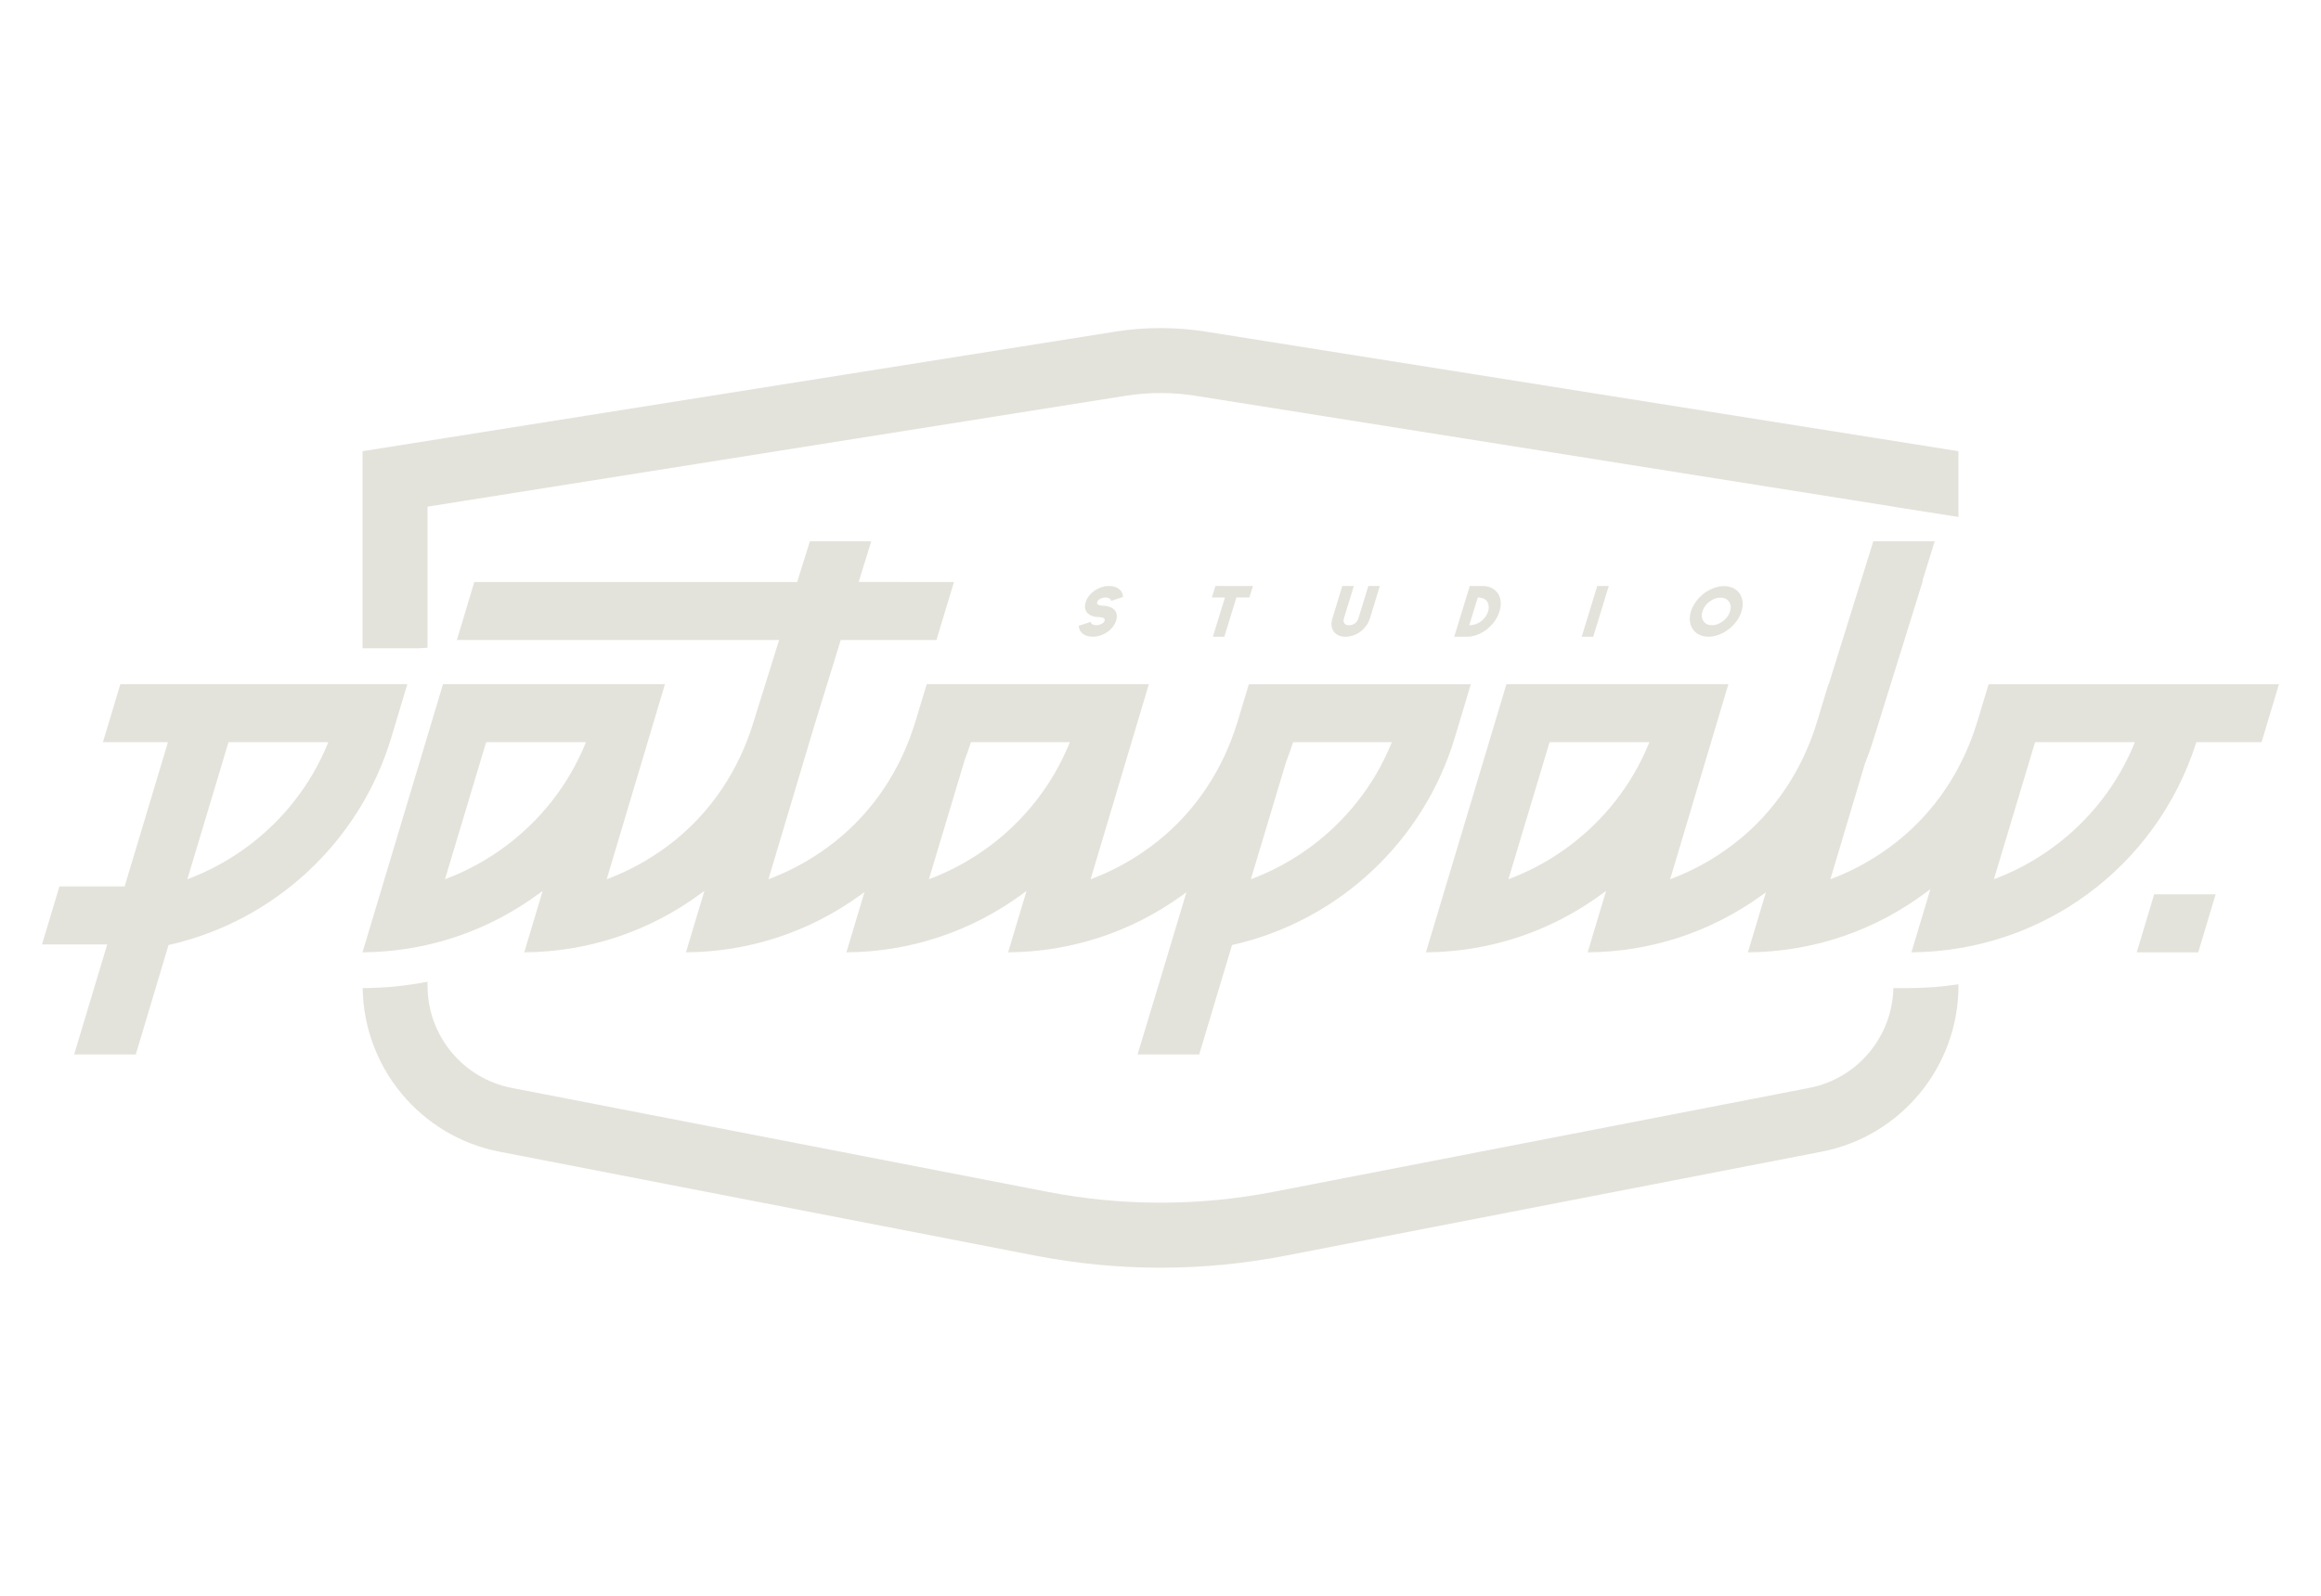 <?xml version="1.0" encoding="UTF-8"?>
<!-- Generator: Adobe Illustrator 17.0.0, SVG Export Plug-In . SVG Version: 6.00 Build 0)  -->
<svg xmlns="http://www.w3.org/2000/svg" xmlns:xlink="http://www.w3.org/1999/xlink" version="1.1" id="Capa_1" x="0px" y="0px" width="256px" height="176px" viewBox="0 0 256 176" xml:space="preserve">
<g>
	<path fill="#E4E3DB" d="M210.419,108.981h-1.588c-0.115,5.371-3.972,9.977-9.266,11.004l-59.105,11.463   c-8.228,1.597-16.688,1.597-24.921,0l-59.105-11.463c-5.375-1.043-9.277-5.774-9.277-11.249v-0.466   c-2.336,0.461-4.729,0.704-7.157,0.709c0.116,8.797,6.413,16.363,15.071,18.041l59.104,11.465   c4.563,0.886,9.215,1.334,13.826,1.334c4.611,0,9.262-0.448,13.826-1.334l59.103-11.465c8.74-1.694,15.082-9.384,15.082-18.285   v-0.178C214.181,108.835,212.314,108.981,210.419,108.981"></path>
	<path fill="#E4E3DB" d="M45.334,71.504h0.723h0.069l1.031-0.056V55.879l76.997-12.227c2.541-0.404,5.151-0.404,7.694,0   l76.995,12.227v0.012l7.17,1.126v-7.256l-83.04-13.189c-3.284-0.522-6.66-0.522-9.944,0L39.989,49.761v21.743H45.334z"></path>
	<polygon fill="#E4E3DB" points="244.379,98.639 237.597,98.639 235.676,105.037 242.459,105.037  "></polygon>
	<path fill="#E4E3DB" d="M20.665,96.972l4.539-15.116h11.008l-0.102,0.251c-1.842,4.447-4.874,8.331-8.767,11.226   c-1.957,1.456-4.087,2.635-6.331,3.505L20.665,96.972z M44.928,75.458H13.273l-1.922,6.398h7.173l-4.779,15.91H6.553l-1.922,6.398   h7.194L8.177,116.3h6.801l3.612-12.073l0.102-0.023c11.655-2.649,21.029-11.405,24.466-22.85L44.928,75.458"></path>
	<path fill="#E4E3DB" d="M49.082,96.972l4.54-15.116h11.006l-0.102,0.249c-1.842,4.45-4.874,8.332-8.767,11.226   c-1.957,1.458-4.087,2.636-6.331,3.506L49.082,96.972z M102.456,96.972l3.953-13.164c0.219-0.568,0.427-1.163,0.641-1.826   l0.042-0.125h10.911l-0.102,0.249c-1.842,4.45-4.874,8.332-8.767,11.226c-1.959,1.458-4.089,2.636-6.331,3.506L102.456,96.972    M137.968,96.972l3.884-12.934c0.254-0.642,0.491-1.309,0.73-2.056l0.041-0.125h10.891l-0.102,0.249   c-1.842,4.449-4.872,8.331-8.765,11.226c-1.96,1.458-4.09,2.638-6.333,3.506L137.968,96.972 M96.098,59.699h-6.771l-1.401,4.491   H52.313l-1.92,6.398h35.539l-2.804,8.991c-1.622,5.359-4.694,9.945-8.887,13.259c-0.212,0.168-0.427,0.334-0.644,0.494   c-1.959,1.458-4.09,2.638-6.333,3.506l-0.344,0.134l6.425-21.514H48.861l-8.879,29.576c7.037-0.049,13.753-2.28,19.435-6.453   l0.436-0.321l-2.033,6.774c7.037-0.049,13.753-2.28,19.437-6.455l0.436-0.321l-2.035,6.776c6.956-0.049,13.61-2.234,19.257-6.326   l0.432-0.314l-1.992,6.64c7.037-0.049,13.753-2.28,19.434-6.453l0.436-0.321l-2.033,6.774c6.944-0.049,13.589-2.229,19.231-6.308   l0.434-0.312l-1.989,6.623l-0.067,0.233l-3.333,11.031h6.801l3.621-12.072l0.102-0.023c11.657-2.649,21.032-11.405,24.47-22.852   l1.77-5.896h-24.484l-1.246,4.12c-1.623,5.359-4.696,9.945-8.887,13.259c-0.214,0.168-0.427,0.334-0.646,0.494   c-1.957,1.458-4.087,2.636-6.331,3.506l-0.346,0.134l6.427-21.514h-24.505l-1.246,4.12c-1.622,5.359-4.694,9.945-8.887,13.259   c-0.212,0.168-0.427,0.334-0.644,0.494c-1.96,1.458-4.09,2.638-6.333,3.506l-0.344,0.134l5.024-16.824l2.952-9.561h10.552   l1.936-6.398H94.711L96.098,59.699"></path>
	<path fill="#E4E3DB" d="M166.376,96.972l4.54-15.116h11.008l-0.104,0.249c-1.842,4.45-4.874,8.332-8.767,11.226   c-1.959,1.458-4.089,2.636-6.331,3.506L166.376,96.972z M219.925,96.972l4.539-15.116h11.009l-0.104,0.249   c-1.842,4.45-4.874,8.332-8.767,11.226c-1.959,1.458-4.089,2.636-6.331,3.506L219.925,96.972 M213.392,59.699h-6.771l-4.914,15.76   h-0.039l-1.246,4.12c-1.622,5.359-4.694,9.945-8.887,13.259c-0.212,0.168-0.427,0.334-0.644,0.494   c-1.959,1.458-4.09,2.638-6.333,3.506l-0.344,0.134l6.425-21.514h-24.484l-8.88,29.576c7.037-0.049,13.753-2.28,19.435-6.453   l0.436-0.321l-2.033,6.774c6.944-0.049,13.587-2.227,19.229-6.307l0.434-0.314l-1.989,6.621c7.152-0.051,13.954-2.343,19.688-6.64   l0.441-0.33l-2.093,6.97c14.381-0.102,26.977-9.342,31.39-23.053l0.041-0.125h7.192l1.92-6.398h-32.024l-1.246,4.12   c-1.622,5.359-4.696,9.945-8.887,13.259c-0.212,0.168-0.427,0.334-0.646,0.494c-1.959,1.458-4.089,2.636-6.331,3.506l-0.344,0.134   l3.81-12.755c0.392-0.983,0.731-1.941,1.008-2.864l5.341-17.166l0.028-0.231L213.392,59.699"></path>
	<path fill="#E4E3DB" d="M122.307,64.629c-0.339,0-0.681,0.069-1.025,0.21c-0.344,0.139-0.656,0.346-0.937,0.618   c-0.281,0.27-0.478,0.579-0.591,0.921c-0.088,0.272-0.109,0.517-0.067,0.736c0.044,0.219,0.139,0.395,0.289,0.531   c0.148,0.136,0.33,0.24,0.544,0.312c0.213,0.071,0.45,0.108,0.708,0.108c0.067,0.004,0.136,0.011,0.206,0.021   c0.071,0.012,0.146,0.028,0.224,0.051c0.076,0.025,0.132,0.064,0.166,0.118c0.034,0.055,0.041,0.118,0.018,0.191   c-0.053,0.161-0.173,0.286-0.362,0.376c-0.189,0.088-0.371,0.134-0.543,0.134c-0.162,0-0.305-0.03-0.429-0.09   c-0.124-0.058-0.189-0.152-0.196-0.281l-1.331,0.434c0.021,0.39,0.178,0.688,0.469,0.896c0.293,0.208,0.658,0.312,1.094,0.312   c0.341,0,0.681-0.071,1.025-0.21c0.344-0.141,0.656-0.346,0.937-0.614c0.279-0.27,0.476-0.577,0.589-0.919   c0.092-0.272,0.115-0.517,0.071-0.736c-0.046-0.219-0.143-0.395-0.293-0.531c-0.148-0.136-0.33-0.238-0.545-0.307   c-0.214-0.071-0.446-0.108-0.699-0.111c-0.072,0-0.145-0.007-0.215-0.018c-0.071-0.011-0.145-0.028-0.219-0.053   c-0.076-0.026-0.131-0.065-0.166-0.122c-0.037-0.055-0.042-0.118-0.016-0.191c0.055-0.166,0.176-0.293,0.362-0.381   c0.187-0.09,0.367-0.134,0.542-0.134c0.161,0,0.304,0.03,0.431,0.09c0.125,0.058,0.192,0.154,0.199,0.286l1.322-0.432   c-0.021-0.392-0.176-0.692-0.469-0.9C123.108,64.733,122.742,64.629,122.307,64.629"></path>
	<path fill="#E4E3DB" d="M138.198,64.629h-4.142l-0.39,1.272h1.438c-0.148,0.48-0.369,1.2-0.663,2.163   c-0.296,0.963-0.517,1.683-0.665,2.163h1.267l1.327-4.327h1.438L138.198,64.629z"></path>
	<path fill="#E4E3DB" d="M152.195,64.629h-1.272l-1.089,3.55c-0.074,0.242-0.206,0.432-0.395,0.572   c-0.191,0.139-0.404,0.21-0.644,0.21c-0.238,0-0.411-0.071-0.514-0.21c-0.104-0.139-0.118-0.33-0.044-0.572l1.089-3.55h-1.272   l-1.089,3.55c-0.184,0.593-0.136,1.083,0.141,1.47c0.275,0.385,0.709,0.579,1.301,0.579c0.591,0,1.143-0.194,1.657-0.579   c0.513-0.386,0.859-0.877,1.043-1.47L152.195,64.629z"></path>
	<path fill="#E4E3DB" d="M162.057,68.956l0.937-3.055c0.256,0,0.471,0.042,0.651,0.127c0.18,0.085,0.312,0.198,0.399,0.337   c0.086,0.141,0.139,0.298,0.157,0.475c0.018,0.175,0,0.36-0.055,0.551c-0.056,0.199-0.146,0.39-0.268,0.575   c-0.122,0.185-0.27,0.351-0.446,0.499c-0.175,0.148-0.381,0.266-0.619,0.356C162.571,68.91,162.32,68.956,162.057,68.956    M163.518,64.629h-1.406l-1.717,5.599h1.406c0.508,0,1.011-0.127,1.509-0.379c0.498-0.252,0.93-0.593,1.299-1.022   c0.369-0.427,0.632-0.896,0.789-1.406c0.154-0.503,0.178-0.969,0.072-1.396c-0.108-0.425-0.332-0.766-0.674-1.016   C164.453,64.754,164.028,64.629,163.518,64.629"></path>
	<polygon fill="#E4E3DB" points="177.445,64.629 176.173,64.629 174.456,70.228 175.728,70.228  "></polygon>
	<path fill="#E4E3DB" d="M188.824,68.954c-0.416,0-0.729-0.148-0.933-0.448c-0.205-0.298-0.244-0.656-0.116-1.075   c0.129-0.418,0.386-0.776,0.775-1.073c0.388-0.296,0.791-0.445,1.209-0.445c0.418,0,0.731,0.148,0.939,0.445   c0.208,0.296,0.247,0.655,0.12,1.073c-0.129,0.418-0.388,0.776-0.778,1.075C189.647,68.806,189.243,68.954,188.824,68.954    M190.151,64.641c-0.378,0-0.761,0.074-1.152,0.222c-0.392,0.148-0.75,0.348-1.073,0.595c-0.325,0.249-0.614,0.545-0.868,0.891   c-0.256,0.346-0.439,0.708-0.556,1.085c-0.116,0.378-0.152,0.738-0.109,1.08c0.042,0.346,0.15,0.642,0.321,0.891   c0.171,0.251,0.408,0.45,0.708,0.598c0.3,0.148,0.639,0.222,1.016,0.222c0.378,0,0.761-0.074,1.151-0.222   c0.388-0.148,0.746-0.348,1.073-0.598c0.328-0.249,0.618-0.545,0.872-0.891c0.254-0.342,0.439-0.702,0.554-1.08   c0.116-0.378,0.154-0.739,0.111-1.085c-0.044-0.346-0.152-0.642-0.325-0.891c-0.175-0.247-0.411-0.446-0.708-0.595   C190.866,64.716,190.529,64.641,190.151,64.641"></path>
</g>
<g>
</g>
<g>
</g>
<g>
</g>
<g>
</g>
<g>
</g>
<g>
</g>
<g>
</g>
<g>
</g>
<g>
</g>
<g>
</g>
<g>
</g>
<g>
</g>
<g>
</g>
<g>
</g>
<g>
</g>
</svg>
